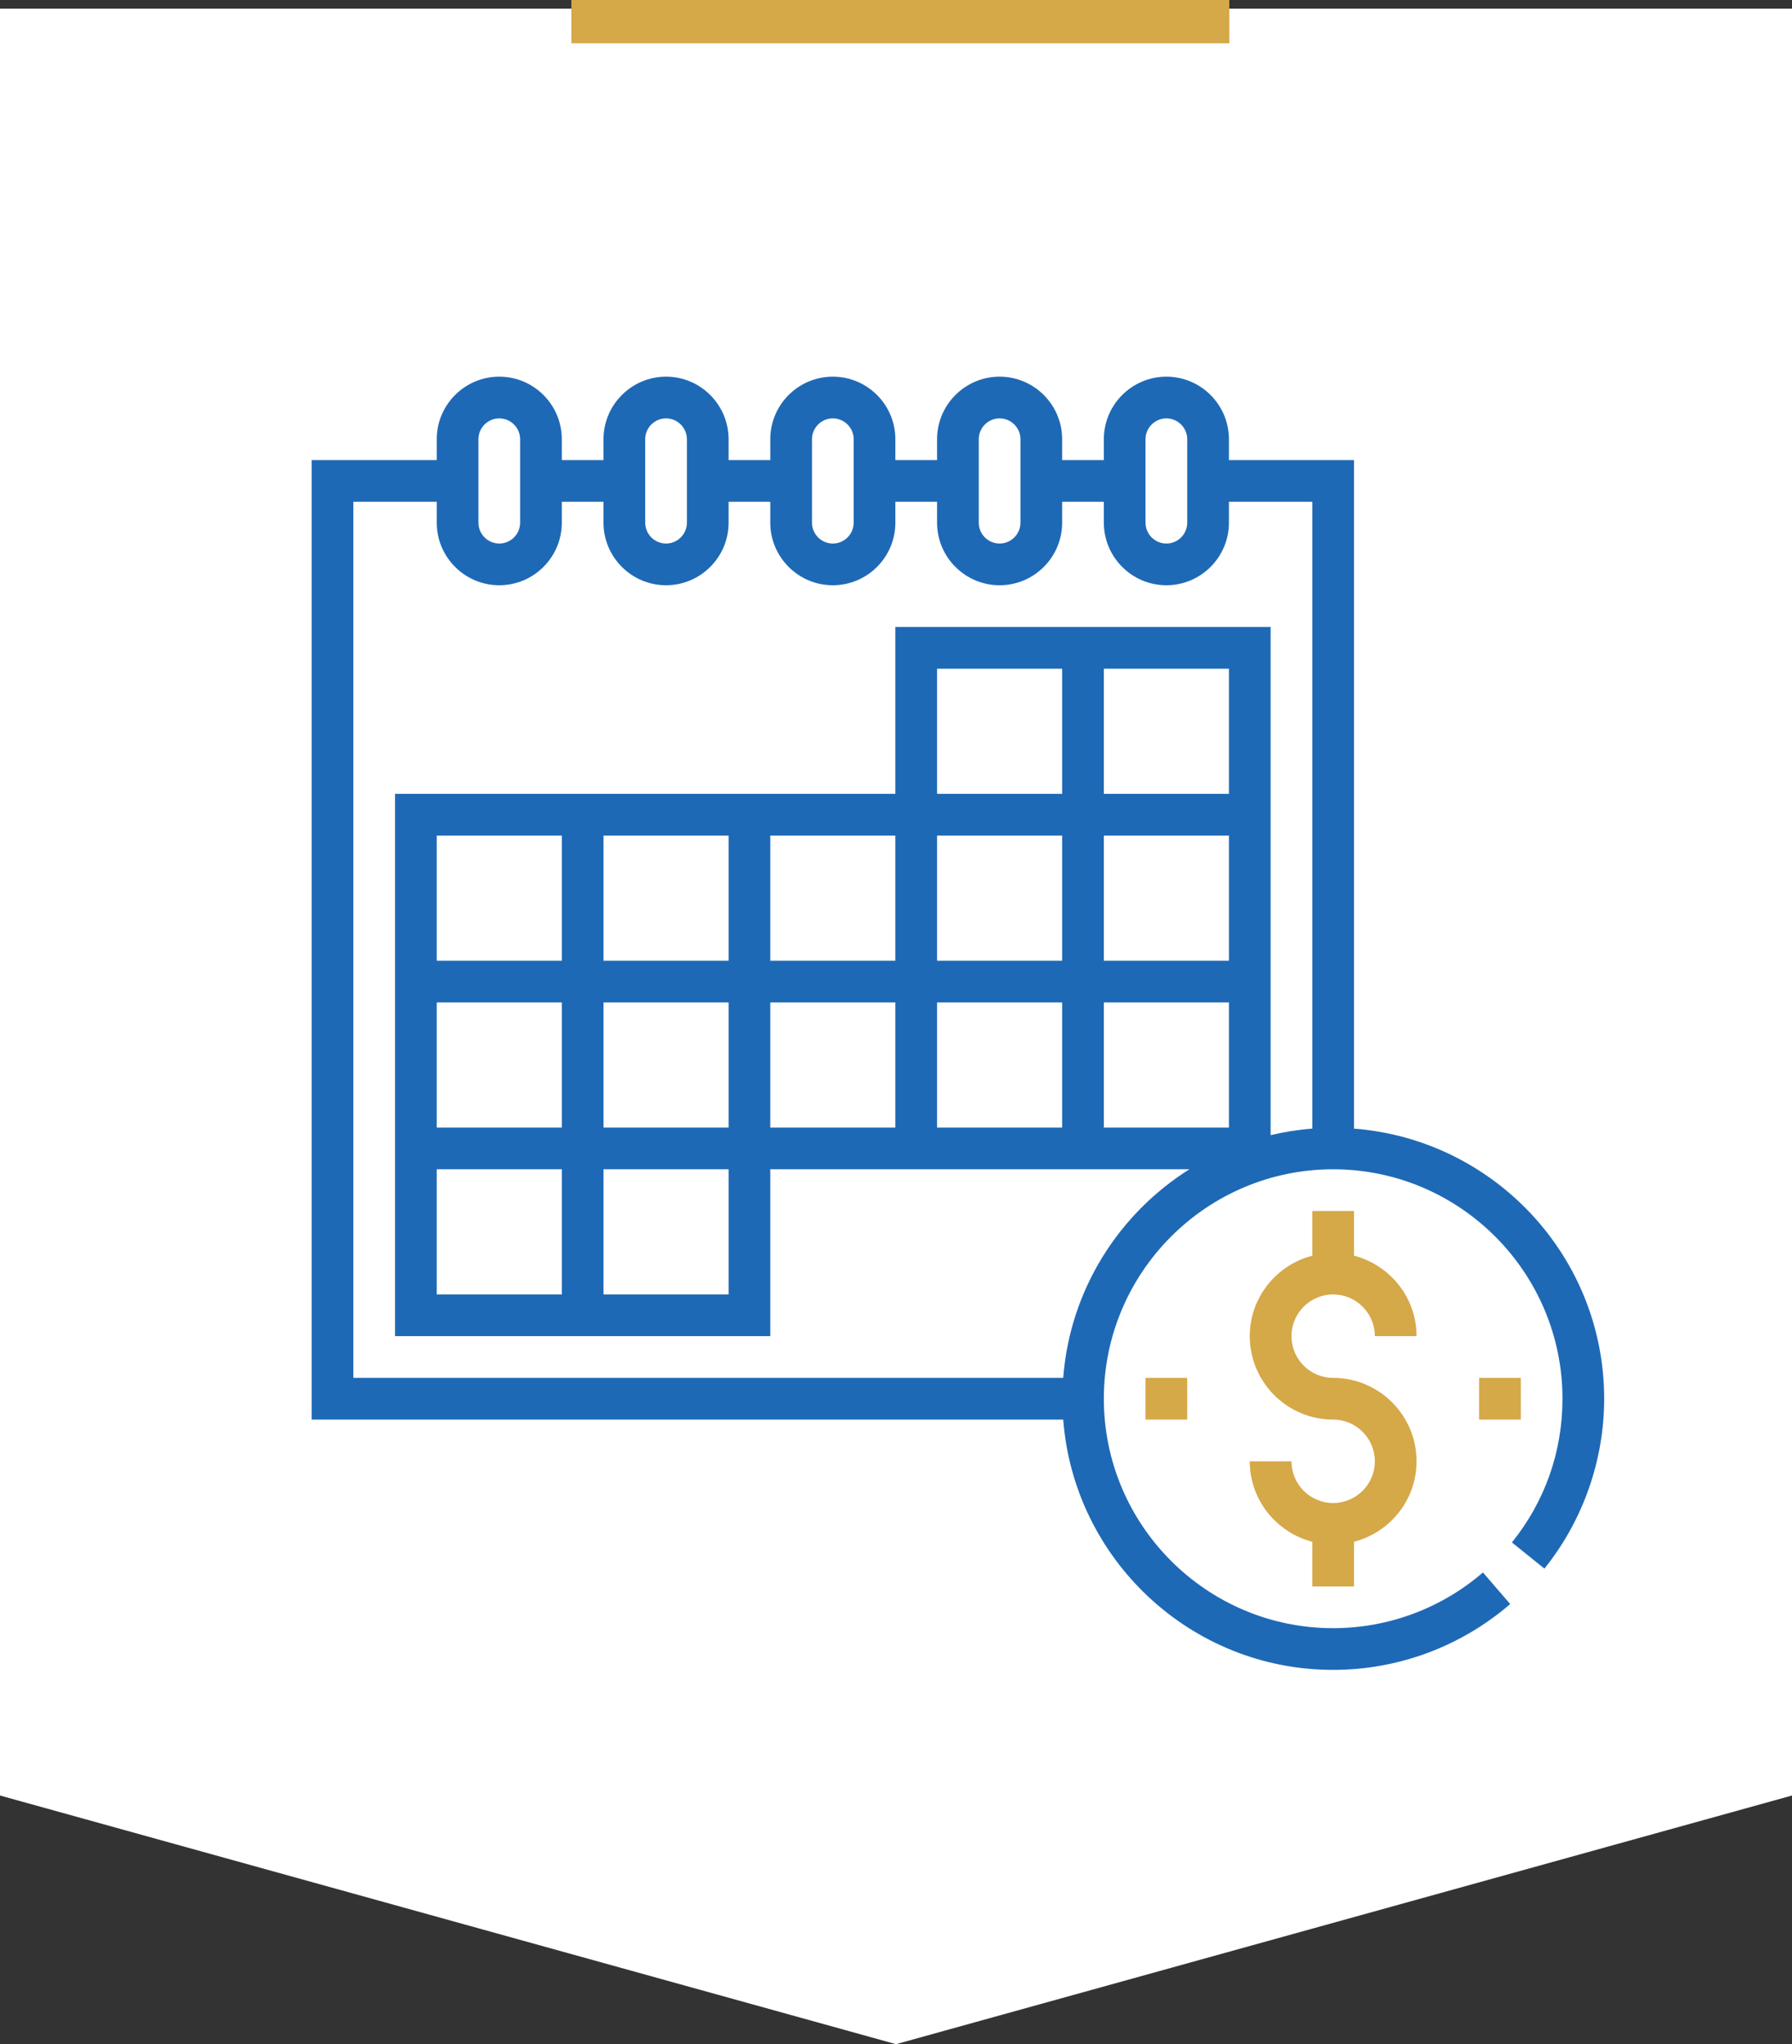 <svg width="207" height="236" viewBox="0 0 207 236" fill="none" xmlns="http://www.w3.org/2000/svg">
<rect x="0" y="0" width="207" height="236" fill="#333333" stroke="none"/>
<path d="M0 1H207V207.293L103.5 236L0 207.293V1Z" fill="white"/>
<rect x="66" width="76" height="5" fill="#D5A848"/>
<path d="M153.997 149.443C156.653 149.443 158.813 151.603 158.813 154.259H163.63C163.63 149.785 160.547 146.045 156.405 144.969V139.811H151.589V144.969C147.447 146.045 144.365 149.785 144.365 154.259C144.365 159.572 148.685 163.892 153.997 163.892C156.653 163.892 158.813 166.052 158.813 168.708C158.813 171.364 156.653 173.524 153.997 173.524C151.341 173.524 149.181 171.364 149.181 168.708H144.365C144.365 173.182 147.447 176.922 151.589 177.999V183.157H156.405V177.999C160.547 176.922 163.63 173.182 163.63 168.708C163.63 163.396 159.309 159.076 153.997 159.076C151.341 159.076 149.181 156.916 149.181 154.259C149.181 151.603 151.341 149.443 153.997 149.443Z" fill="#D5A848"/>
<path d="M175.671 159.076H170.854V163.892H175.671V159.076Z" fill="#D5A848"/>
<path d="M137.14 159.076H132.324V163.892H137.14V159.076Z" fill="#D5A848"/>
<path d="M156.405 130.301V53.119H141.957V50.711C141.957 46.728 138.715 43.486 134.732 43.486C130.749 43.486 127.508 46.728 127.508 50.711V53.119H122.692V50.711C122.692 46.728 119.451 43.486 115.468 43.486C111.485 43.486 108.243 46.728 108.243 50.711V53.119H103.427V50.711C103.427 46.728 100.186 43.486 96.203 43.486C92.22 43.486 88.978 46.728 88.978 50.711V53.119H84.162V50.711C84.162 46.728 80.921 43.486 76.938 43.486C72.955 43.486 69.713 46.728 69.713 50.711V53.119H64.897V50.711C64.897 46.728 61.656 43.486 57.673 43.486C53.69 43.486 50.449 46.728 50.449 50.711V53.119H36V163.892H122.815C124.05 180.029 137.548 192.789 153.997 192.789C161.506 192.789 168.769 190.09 174.447 185.187L171.3 181.541C166.495 185.69 160.35 187.973 153.997 187.973C139.392 187.973 127.508 176.089 127.508 161.484C127.508 146.878 139.392 134.994 153.997 134.994C168.603 134.994 180.487 146.878 180.487 161.484C180.487 167.591 178.469 173.327 174.647 178.076L178.401 181.095C182.851 175.561 185.303 168.597 185.303 161.484C185.303 145.034 172.542 131.536 156.405 130.301ZM132.324 50.711C132.324 49.384 133.406 48.303 134.732 48.303C136.059 48.303 137.141 49.384 137.141 50.711V60.343C137.141 61.67 136.059 62.751 134.732 62.751C133.406 62.751 132.324 61.67 132.324 60.343V50.711ZM113.059 50.711C113.059 49.384 114.141 48.303 115.468 48.303C116.794 48.303 117.876 49.384 117.876 50.711V60.343C117.876 61.67 116.794 62.751 115.468 62.751C114.141 62.751 113.059 61.67 113.059 60.343V50.711ZM93.795 50.711C93.795 49.384 94.876 48.303 96.203 48.303C97.53 48.303 98.611 49.384 98.611 50.711V60.343C98.611 61.67 97.53 62.751 96.203 62.751C94.876 62.751 93.795 61.67 93.795 60.343V50.711ZM74.53 50.711C74.53 49.384 75.611 48.303 76.938 48.303C78.265 48.303 79.346 49.384 79.346 50.711V60.343C79.346 61.67 78.265 62.751 76.938 62.751C75.611 62.751 74.53 61.67 74.53 60.343V50.711ZM55.265 50.711C55.265 49.384 56.346 48.303 57.673 48.303C59 48.303 60.081 49.384 60.081 50.711V60.343C60.081 61.67 59 62.751 57.673 62.751C56.346 62.751 55.265 61.67 55.265 60.343V50.711ZM122.815 159.076H40.816V57.935H50.449V60.343C50.449 64.326 53.69 67.567 57.673 67.567C61.656 67.567 64.897 64.326 64.897 60.343V57.935H69.713V60.343C69.713 64.326 72.955 67.567 76.938 67.567C80.921 67.567 84.162 64.326 84.162 60.343V57.935H88.978V60.343C88.978 64.326 92.22 67.567 96.203 67.567C100.186 67.567 103.427 64.326 103.427 60.343V57.935H108.243V60.343C108.243 64.326 111.485 67.567 115.468 67.567C119.451 67.567 122.692 64.326 122.692 60.343V57.935H127.508V60.343C127.508 64.326 130.749 67.567 134.732 67.567C138.715 67.567 141.957 64.326 141.957 60.343V57.935H151.589V130.301C149.944 130.426 148.338 130.682 146.773 131.055V72.384H103.427V91.648H45.632V154.259H88.978V134.994H137.389C129.22 140.136 123.593 148.925 122.815 159.076ZM141.957 110.913H127.508V96.465H141.957V110.913ZM141.957 91.648H127.508V77.2H141.957V91.648ZM122.692 91.648H108.243V77.2H122.692V91.648ZM122.692 96.465V110.913H108.243V96.465H122.692ZM103.427 110.913H88.978V96.465H103.427V110.913ZM84.162 110.913H69.713V96.465H84.162V110.913ZM64.897 110.913H50.449V96.465H64.897V110.913ZM50.449 115.73H64.897V130.178H50.449V115.73ZM50.449 134.994H64.897V149.443H50.449V134.994ZM69.713 134.994H84.162V149.443H69.713V134.994ZM69.713 130.178V115.73H84.162V130.178H69.713ZM88.978 115.73H103.427V130.178H88.978V115.73ZM108.243 115.73H122.692V130.178H108.243V115.73ZM127.508 115.73H141.957V130.178H127.508V115.73Z" fill="#1E69B5"/>
</svg>
